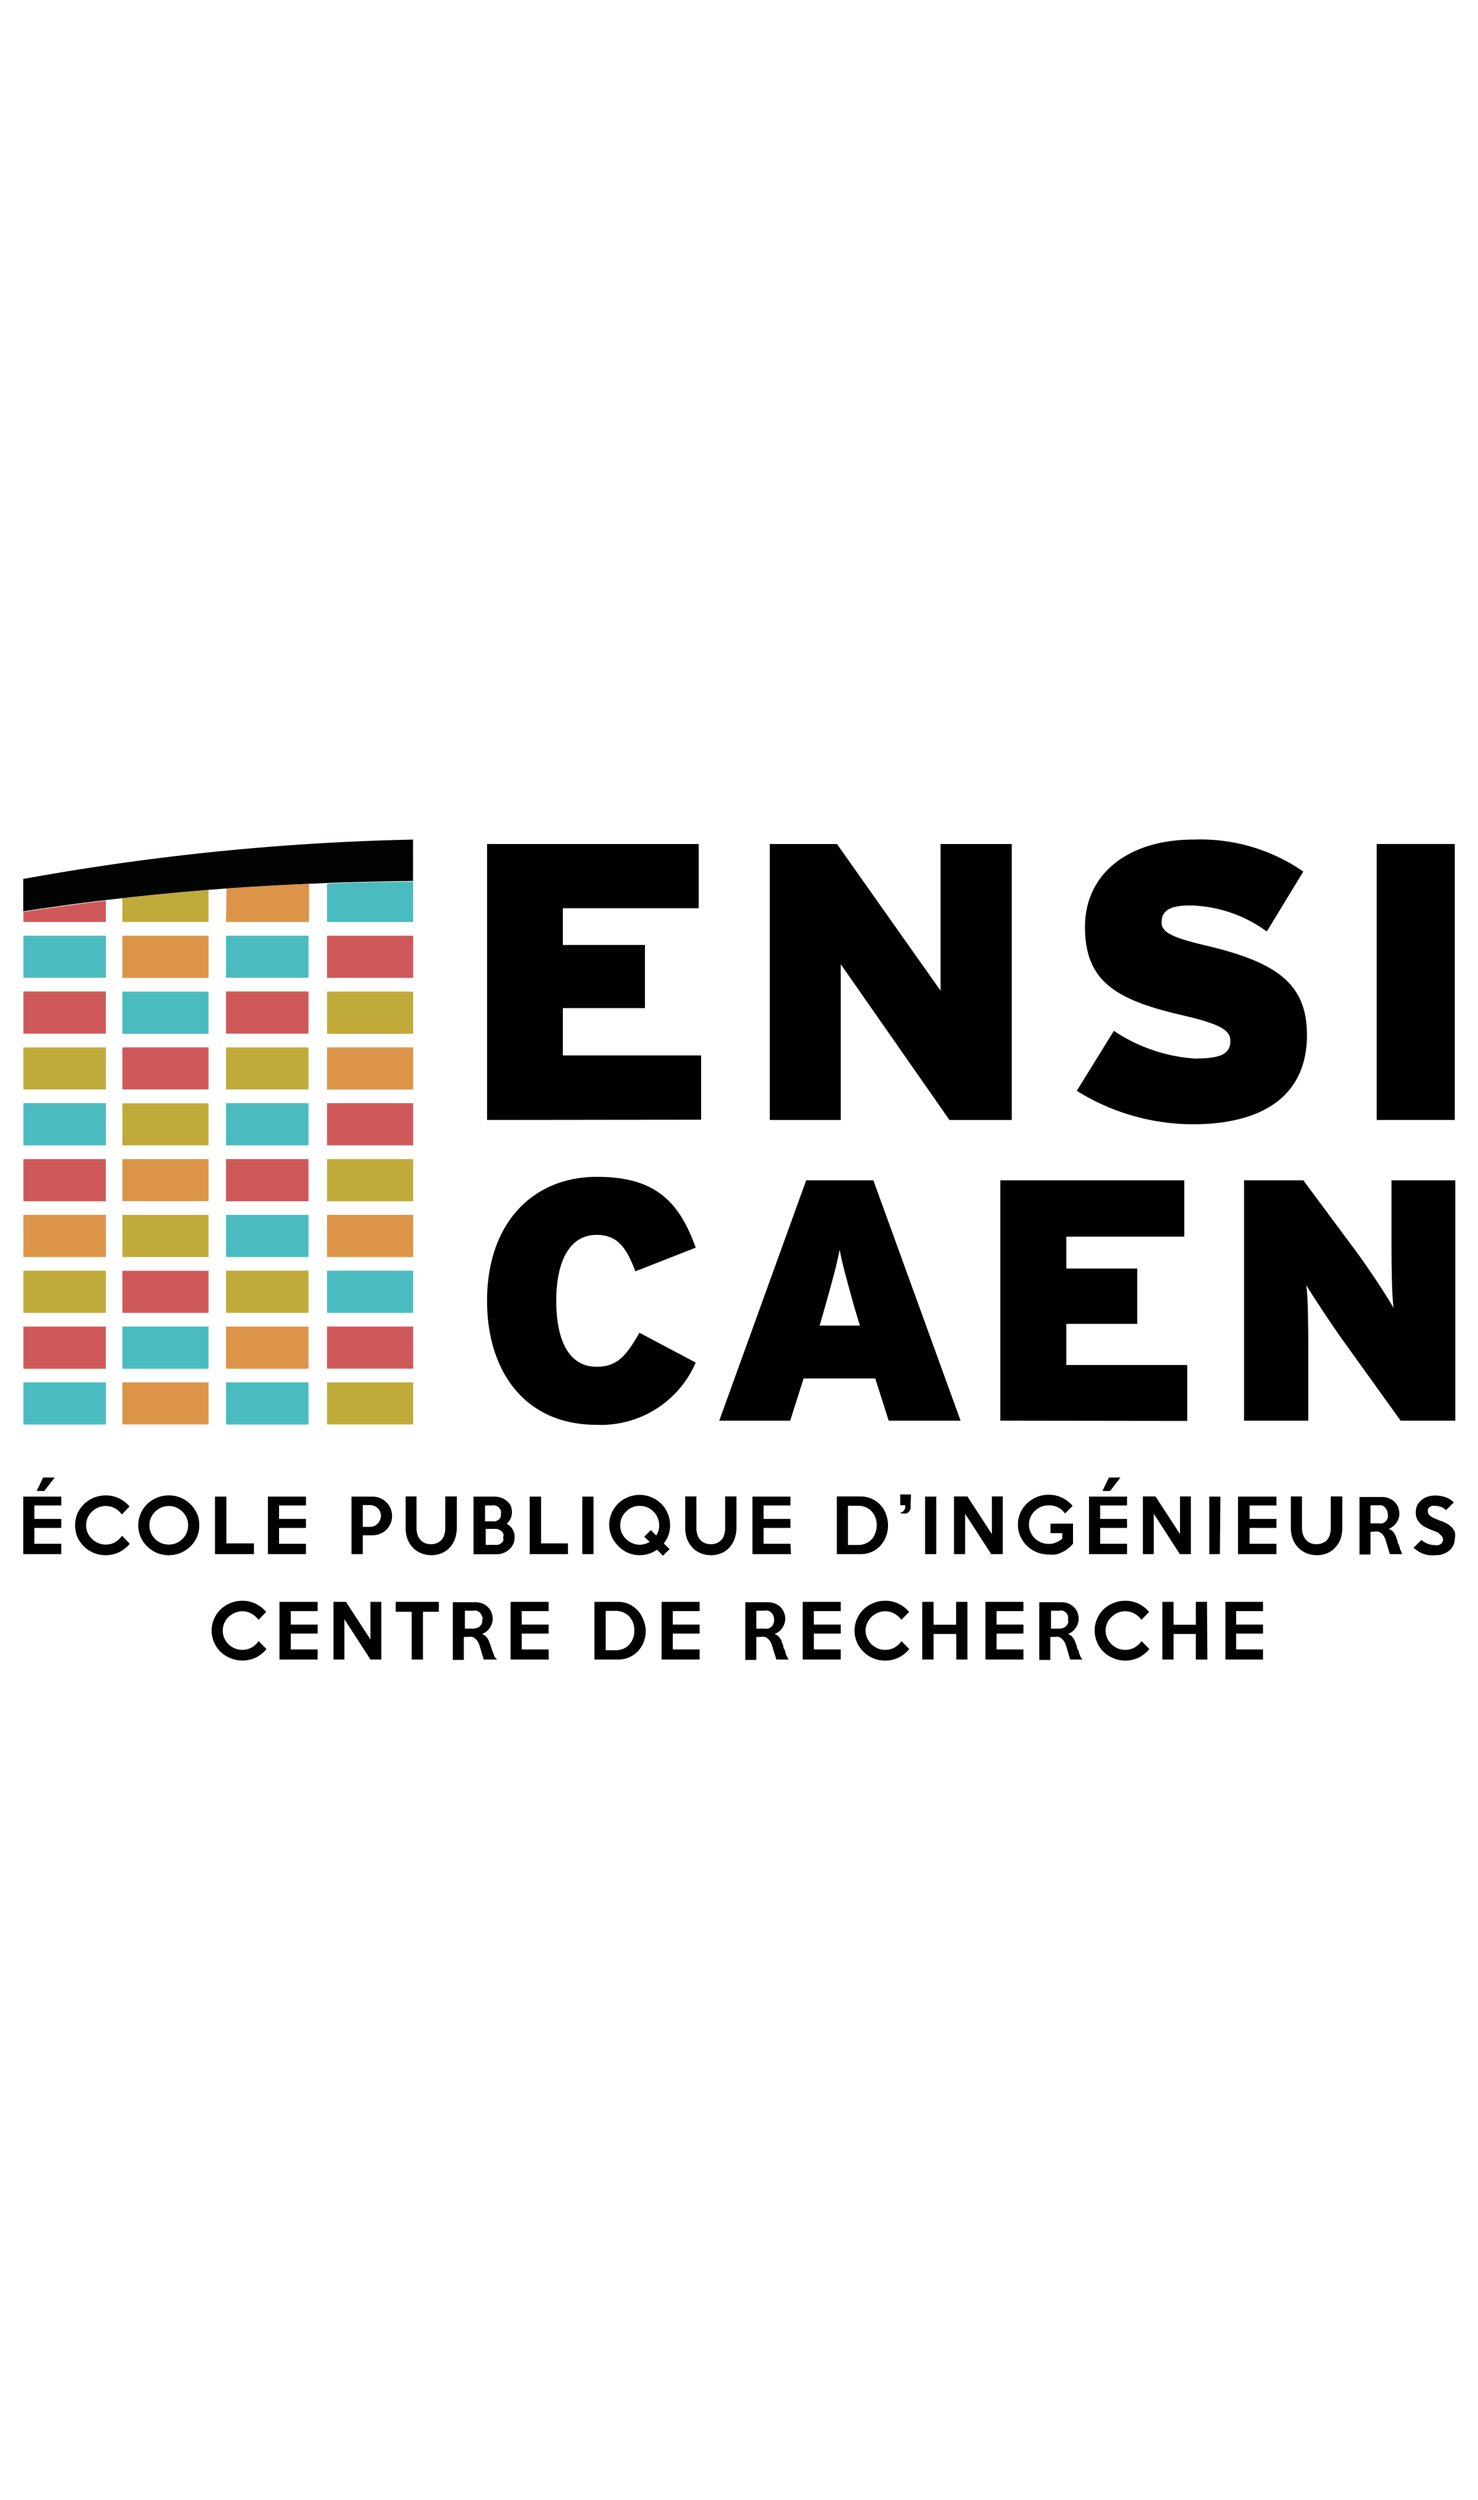 <svg id="Calque_1" data-name="Calque 1" xmlns="http://www.w3.org/2000/svg" viewBox="0 0 110 186"><defs><style>.cls-1{fill:#010101;}.cls-2{fill:#cf5959;}.cls-3{fill:#dc9448;}.cls-4{fill:#4abbbf;}.cls-5{fill:#c0aa3a;}.cls-6{fill:#020303;}</style></defs><path class="cls-1" d="M4.56,115.62H1.73v-4.28H4.56V112h-2v1h2v.67h-2v1.18h2Zm-.49-5.7-.77,1H2.73l.48-1Z"/><path class="cls-1" d="M9.66,114.85a2.46,2.46,0,0,1-.78.62,2.3,2.3,0,0,1-1,.23,2.28,2.28,0,0,1-1.63-.65,2.32,2.32,0,0,1-.49-.7,2.34,2.34,0,0,1,0-1.75,2.32,2.32,0,0,1,.49-.7,2.26,2.26,0,0,1,.73-.48,2.44,2.44,0,0,1,.9-.17,2.3,2.3,0,0,1,1,.23,2.25,2.25,0,0,1,.76.6l-.57.59a1.64,1.64,0,0,0-.52-.46,1.4,1.4,0,0,0-.68-.17,1.52,1.52,0,0,0-.57.11,1.49,1.49,0,0,0-.46.31,1.59,1.59,0,0,0-.32.46,1.47,1.47,0,0,0-.11.56,1.5,1.5,0,0,0,.11.55,1.42,1.42,0,0,0,.32.45,1.33,1.33,0,0,0,.46.31,1.35,1.35,0,0,0,.57.12,1.38,1.38,0,0,0,.7-.18,1.66,1.66,0,0,0,.51-.48Z"/><path class="cls-1" d="M14.83,113.48a2.1,2.1,0,0,1-.17.86,2.25,2.25,0,0,1-.49.71,2.44,2.44,0,0,1-.73.48,2.34,2.34,0,0,1-.88.17,2.23,2.23,0,0,1-1.6-.65,2.16,2.16,0,0,1-.49-.7,2.22,2.22,0,0,1,0-1.75,2.2,2.2,0,0,1,.49-.71,2.33,2.33,0,0,1,2.48-.47,2.26,2.26,0,0,1,.73.48,2.32,2.32,0,0,1,.49.7A2.13,2.13,0,0,1,14.83,113.48Zm-.83,0a1.3,1.3,0,0,0-.11-.56,1.39,1.39,0,0,0-.31-.45,1.52,1.52,0,0,0-.46-.32,1.46,1.46,0,0,0-.55-.11,1.52,1.52,0,0,0-.57.11,1.65,1.65,0,0,0-.46.32,1.57,1.57,0,0,0-.31.45,1.46,1.46,0,0,0,0,1.11,1.45,1.45,0,0,0,.77.77,1.52,1.52,0,0,0,.57.11,1.46,1.46,0,0,0,.55-.11,1.49,1.49,0,0,0,.46-.31,1.44,1.44,0,0,0,.31-.46A1.32,1.32,0,0,0,14,113.48Z"/><path class="cls-1" d="M18.92,115.62H16v-4.28h.85v3.48h2.05v.8Z"/><path class="cls-1" d="M22.77,115.62H19.94v-4.28h2.83V112h-2v1h2v.67h-2v1.18h2Z"/><path class="cls-1" d="M29.18,112.77a1.48,1.48,0,0,1-.11.57,1.56,1.56,0,0,1-.32.47,1.35,1.35,0,0,1-.47.3,1.48,1.48,0,0,1-.57.11H27v1.4h-.84v-4.28h1.55a1.38,1.38,0,0,1,.57.11,1.41,1.41,0,0,1,.46.3,1.42,1.42,0,0,1,.32.45A1.56,1.56,0,0,1,29.18,112.77Zm-.83,0a.81.81,0,0,0-.06-.31.81.81,0,0,0-.42-.42.82.82,0,0,0-.31-.07H27v1.62h.55a.81.81,0,0,0,.31-.06,1.14,1.14,0,0,0,.25-.18,1.06,1.06,0,0,0,.17-.26A.87.87,0,0,0,28.35,112.76Z"/><path class="cls-1" d="M34,111.33v2.33a2.63,2.63,0,0,1-.13.8,2,2,0,0,1-.37.64,1.76,1.76,0,0,1-.6.44,2.06,2.06,0,0,1-1.59,0,1.78,1.78,0,0,1-.61-.43,2,2,0,0,1-.38-.63,2.3,2.3,0,0,1-.13-.79v-2.36H31v2.36a1.35,1.35,0,0,0,.07.46.92.92,0,0,0,.2.38.88.88,0,0,0,.34.26,1.06,1.06,0,0,0,.45.09,1.17,1.17,0,0,0,.48-.09,1,1,0,0,0,.33-.24,1.15,1.15,0,0,0,.2-.38,1.72,1.72,0,0,0,.07-.47v-2.37Z"/><path class="cls-1" d="M38.3,114.39a1.18,1.18,0,0,1-.11.5,1.3,1.3,0,0,1-.72.64,1.18,1.18,0,0,1-.5.1H35.24v-4.29h1.55a1.7,1.7,0,0,1,.51.08,1.27,1.27,0,0,1,.42.25A.94.94,0,0,1,38,112a1.19,1.19,0,0,1,.1.51,1.07,1.07,0,0,1-.1.47,1.1,1.1,0,0,1-.29.38.94.94,0,0,1,.25.18,1.12,1.12,0,0,1,.19.24,1.18,1.18,0,0,1,.12.28A1.35,1.35,0,0,1,38.3,114.39Zm-1-1.82a.6.6,0,0,0-.06-.27.7.7,0,0,0-.15-.19,1,1,0,0,0-.23-.11,1.26,1.26,0,0,0-.27,0h-.49v1.18h.49a1.24,1.24,0,0,0,.27,0,.94.94,0,0,0,.23-.1.65.65,0,0,0,.15-.18A.6.6,0,0,0,37.27,112.57Zm.16,1.77a.49.49,0,0,0,0-.24.45.45,0,0,0-.14-.19.67.67,0,0,0-.2-.12.7.7,0,0,0-.25-.05h-.72v1.19h.62a1.24,1.24,0,0,0,.27,0,.66.66,0,0,0,.24-.11.58.58,0,0,0,.17-.18A.54.54,0,0,0,37.43,114.34Z"/><path class="cls-1" d="M42.32,115.62h-2.9v-4.28h.85v3.48h2v.8Z"/><path class="cls-1" d="M44.17,115.62h-.83v-4.28h.83Z"/><path class="cls-1" d="M49.87,113.48a2.18,2.18,0,0,1-.12.72,2,2,0,0,1-.35.62l.43.43-.49.49-.44-.45a2.11,2.11,0,0,1-.6.3,2.26,2.26,0,0,1-.69.11,2.2,2.2,0,0,1-.88-.18A2.16,2.16,0,0,1,46,115a2.29,2.29,0,0,1-.48-.7,2.17,2.17,0,0,1,0-1.73,2.34,2.34,0,0,1,.48-.71,2.3,2.3,0,0,1,.72-.47,2.24,2.24,0,0,1,1.76,0,2.3,2.3,0,0,1,.72.47,2,2,0,0,1,.48.71A2.12,2.12,0,0,1,49.87,113.48Zm-.81,0a1.47,1.47,0,0,0-.11-.56,1.49,1.49,0,0,0-.31-.46,1.65,1.65,0,0,0-.46-.32,1.56,1.56,0,0,0-.57-.11,1.47,1.47,0,0,0-.56.11,1.52,1.52,0,0,0-.46.32,1.36,1.36,0,0,0-.32.46,1.46,1.46,0,0,0,0,1.11,1.36,1.36,0,0,0,.32.46,1.33,1.33,0,0,0,.46.31,1.31,1.31,0,0,0,.56.12,1.27,1.27,0,0,0,.39-.06,1.19,1.19,0,0,0,.35-.15l-.4-.39.49-.49.4.41A1.37,1.37,0,0,0,49.06,113.48Z"/><path class="cls-1" d="M54.81,111.33v2.33a2.36,2.36,0,0,1-.13.8,2,2,0,0,1-.37.64,1.67,1.67,0,0,1-.6.44,2.06,2.06,0,0,1-1.59,0,1.65,1.65,0,0,1-.6-.43,1.86,1.86,0,0,1-.39-.63,2.3,2.3,0,0,1-.13-.79v-2.36h.83v2.36a1.35,1.35,0,0,0,.07.46.92.92,0,0,0,.2.38.88.88,0,0,0,.34.26,1.08,1.08,0,0,0,.46.09,1.13,1.13,0,0,0,.47-.09,1,1,0,0,0,.33-.24,1,1,0,0,0,.2-.38,1.41,1.41,0,0,0,.07-.47v-2.37Z"/><path class="cls-1" d="M58.87,115.62H56v-4.28h2.83V112h-2v1h2v.67h-2v1.18h2Z"/><path class="cls-1" d="M66.09,113.48a2.31,2.31,0,0,1-.15.83,2,2,0,0,1-.42.68,1.84,1.84,0,0,1-.64.46,2,2,0,0,1-.81.17H62.28v-4.29h1.79a2,2,0,0,1,.81.17,2,2,0,0,1,1.06,1.14A2.36,2.36,0,0,1,66.09,113.48Zm-.84,0a1.69,1.69,0,0,0-.09-.56,1.47,1.47,0,0,0-.28-.47,1.23,1.23,0,0,0-.45-.32,1.46,1.46,0,0,0-.6-.11h-.72v2.92h.72a1.38,1.38,0,0,0,.59-.11,1.23,1.23,0,0,0,.44-.3,1.36,1.36,0,0,0,.28-.46A1.82,1.82,0,0,0,65.25,113.45Z"/><path class="cls-1" d="M67.77,112a.88.88,0,0,1,0,.24,1,1,0,0,1-.11.21.55.55,0,0,1-.19.14.62.62,0,0,1-.25,0h-.11l-.09,0v-.06a.41.41,0,0,0,.25-.15.39.39,0,0,0,.1-.27.2.2,0,0,0,0-.07s0,0,0-.06H67v-.8h.8Z"/><path class="cls-1" d="M69.68,115.62h-.83v-4.28h.83Z"/><path class="cls-1" d="M74.58,115.62h-.81l-1.94-3v3H71v-4.29H72l1.82,2.8v-2.8h.81v4.29Z"/><path class="cls-1" d="M79.87,114.83a2.45,2.45,0,0,1-.4.39,2.07,2.07,0,0,1-.45.27,2,2,0,0,1-.47.16,2.81,2.81,0,0,1-.49,0,2.35,2.35,0,0,1-.89-.17,2.29,2.29,0,0,1-.73-.47,2.4,2.4,0,0,1-.5-.71,2.16,2.16,0,0,1-.18-.88,2.12,2.12,0,0,1,.18-.87,2.16,2.16,0,0,1,.49-.7,2.48,2.48,0,0,1,.74-.48,2.35,2.35,0,0,1,.89-.17,2.27,2.27,0,0,1,1,.23,2.5,2.5,0,0,1,.77.6l-.57.57a1.39,1.39,0,0,0-.54-.47,1.6,1.6,0,0,0-.67-.14,1.56,1.56,0,0,0-.57.11,1.67,1.67,0,0,0-.47.31,1.39,1.39,0,0,0-.31.45,1.34,1.34,0,0,0-.12.56,1.31,1.31,0,0,0,.12.56,1.44,1.44,0,0,0,.31.46,1.67,1.67,0,0,0,.47.31,1.56,1.56,0,0,0,.57.11,1.26,1.26,0,0,0,.55-.11,1.67,1.67,0,0,0,.46-.28v-.41h-.88v-.71h1.68v1.43Z"/><path class="cls-1" d="M83.88,115.62H81.05v-4.28h2.83V112h-2v1h2v.67h-2v1.18h2Zm-.49-5.7-.77,1h-.57l.48-1Z"/><path class="cls-1" d="M88.62,115.62h-.81l-1.94-3v3h-.81v-4.29H86l1.82,2.8v-2.8h.81v4.29Z"/><path class="cls-1" d="M90.79,115.62H90v-4.28h.83Z"/><path class="cls-1" d="M95,115.62H92.14v-4.28H95V112H93v1h2v.67H93v1.18h2Z"/><path class="cls-1" d="M99.9,111.33v2.33a2.63,2.63,0,0,1-.12.8,1.88,1.88,0,0,1-.38.64,1.72,1.72,0,0,1-.59.44,2.08,2.08,0,0,1-1.6,0,1.83,1.83,0,0,1-1-1.06,2.3,2.3,0,0,1-.14-.79v-2.36h.83v2.36a1.64,1.64,0,0,0,.07.46,1.07,1.07,0,0,0,.21.38.93.93,0,0,0,.33.26,1.14,1.14,0,0,0,.46.09,1.13,1.13,0,0,0,.47-.09,1,1,0,0,0,.34-.24,1.37,1.37,0,0,0,.2-.38,1.73,1.73,0,0,0,.06-.47v-2.37Z"/><path class="cls-1" d="M104.36,115.62h-.92l-.3-1a1.48,1.48,0,0,0-.12-.29,1.06,1.06,0,0,0-.17-.23.87.87,0,0,0-.25-.15.82.82,0,0,0-.33,0H102v1.7h-.82v-4.28h1.69a1.25,1.25,0,0,1,.51.1,1.15,1.15,0,0,1,.67.65,1.29,1.29,0,0,1,.1.48,1.15,1.15,0,0,1-.06.37,1.29,1.29,0,0,1-.17.33,1.23,1.23,0,0,1-.25.26,1,1,0,0,1-.32.18.93.93,0,0,1,.33.21,1.27,1.27,0,0,1,.2.34,1.07,1.07,0,0,1,.07.19l.07.19c0,.06,0,.13.07.21l.09.25c0,.12.07.22.11.31A1.13,1.13,0,0,0,104.36,115.62Zm-1.08-3a.6.6,0,0,0-.06-.27.8.8,0,0,0-.15-.21.7.7,0,0,0-.23-.15.87.87,0,0,0-.28,0H102v1.34h.6a.87.87,0,0,0,.28,0,.65.65,0,0,0,.23-.13.8.8,0,0,0,.15-.21A.6.6,0,0,0,103.28,112.62Z"/><path class="cls-1" d="M108.27,114.49a1,1,0,0,1-.1.46,1.24,1.24,0,0,1-.29.39,1.43,1.43,0,0,1-.45.26,1.48,1.48,0,0,1-.57.1,3.84,3.84,0,0,1-.5,0,2.58,2.58,0,0,1-.42-.1,2.53,2.53,0,0,1-.37-.18,4.33,4.33,0,0,1-.37-.27l.59-.59a1.66,1.66,0,0,0,.5.3,1.51,1.51,0,0,0,.53.09.59.59,0,0,0,.23,0,.51.51,0,0,0,.18-.09.53.53,0,0,0,.12-.14.38.38,0,0,0,0-.36.46.46,0,0,0-.13-.16A1.63,1.63,0,0,0,107,114l-.44-.17a4.68,4.68,0,0,1-.45-.2,1.5,1.5,0,0,1-.38-.26,1.41,1.41,0,0,1-.27-.37,1.22,1.22,0,0,1-.09-.49,1.25,1.25,0,0,1,.1-.51,1.3,1.3,0,0,1,.31-.39,1.26,1.26,0,0,1,.44-.25,1.63,1.63,0,0,1,.55-.1,2.45,2.45,0,0,1,.83.13,1.71,1.71,0,0,1,.6.38l-.58.58a1.13,1.13,0,0,0-.36-.24,1.26,1.26,0,0,0-.46-.08.56.56,0,0,0-.23,0,.55.55,0,0,0-.3.24.41.41,0,0,0,0,.18.45.45,0,0,0,.19.34,1.6,1.6,0,0,0,.27.16l.42.17a2.59,2.59,0,0,1,.55.24,1.48,1.48,0,0,1,.38.3,1,1,0,0,1,.21.36A1.33,1.33,0,0,1,108.27,114.49Z"/><path class="cls-1" d="M19.83,122.68a2.29,2.29,0,0,1-.78.63,2.36,2.36,0,0,1-2.63-.42,2.2,2.2,0,0,1-.49-.71,2.19,2.19,0,0,1,0-1.74,2.2,2.2,0,0,1,.49-.71,2.33,2.33,0,0,1,1.62-.64,2.12,2.12,0,0,1,1,.23,2.29,2.29,0,0,1,.77.6l-.57.59a1.64,1.64,0,0,0-.52-.46,1.37,1.37,0,0,0-.69-.18,1.34,1.34,0,0,0-.56.12,1.67,1.67,0,0,0-.47.31,1.49,1.49,0,0,0-.31.46,1.43,1.43,0,0,0,0,1.1,1.62,1.62,0,0,0,.31.46,1.67,1.67,0,0,0,.47.31,1.33,1.33,0,0,0,.56.11,1.39,1.39,0,0,0,.71-.18,1.63,1.63,0,0,0,.51-.47Z"/><path class="cls-1" d="M23.64,123.46H20.8v-4.29h2.84v.69h-2v1h2v.67h-2v1.18h2Z"/><path class="cls-1" d="M28.38,123.46h-.81l-1.94-3v3h-.81v-4.29h.93l1.82,2.8v-2.8h.81Z"/><path class="cls-1" d="M32.66,119.91H31.48v3.55h-.84v-3.55H29.45v-.74h3.21Z"/><path class="cls-1" d="M37,123.46H36l-.3-1a1.26,1.26,0,0,0-.12-.29.84.84,0,0,0-.18-.23.6.6,0,0,0-.24-.16,1,1,0,0,0-.33,0h-.31v1.71h-.82v-4.29h1.69a1.44,1.44,0,0,1,.51.09,1.2,1.2,0,0,1,.4.26,1.05,1.05,0,0,1,.27.39,1.3,1.3,0,0,1,.1.49,1,1,0,0,1-.06.36,1.29,1.29,0,0,1-.17.33,1.27,1.27,0,0,1-.25.27,1.23,1.23,0,0,1-.32.17.83.83,0,0,1,.33.22,1.13,1.13,0,0,1,.2.34,1.34,1.34,0,0,1,.07.18,1.46,1.46,0,0,0,.07.19c0,.07.05.14.07.22s.06.16.09.25.08.22.11.3A1.23,1.23,0,0,0,37,123.46Zm-1.08-3a.6.6,0,0,0-.06-.27.71.71,0,0,0-.15-.22.68.68,0,0,0-.23-.14.66.66,0,0,0-.28,0h-.6v1.33h.6a.74.74,0,0,0,.51-.17.8.8,0,0,0,.15-.21A.6.6,0,0,0,35.88,120.46Z"/><path class="cls-1" d="M40.84,123.46H38v-4.29h2.83v.69h-2v1h2v.67h-2v1.18h2Z"/><path class="cls-1" d="M48.06,121.31a2.32,2.32,0,0,1-.15.84,2.16,2.16,0,0,1-.42.68,2,2,0,0,1-1.45.63h-1.8v-4.29H46a1.84,1.84,0,0,1,.81.17,2,2,0,0,1,.64.46,2,2,0,0,1,.42.68A2.31,2.31,0,0,1,48.06,121.31Zm-.85,0a1.37,1.37,0,0,0-.09-.57,1.3,1.3,0,0,0-.72-.78,1.46,1.46,0,0,0-.6-.12h-.72v2.93h.72a1.59,1.59,0,0,0,.59-.11,1.25,1.25,0,0,0,.44-.31,1.42,1.42,0,0,0,.28-.46A1.54,1.54,0,0,0,47.21,121.29Z"/><path class="cls-1" d="M52.07,123.46H49.24v-4.29h2.83v.69h-2v1h2v.67h-2v1.18h2Z"/><path class="cls-1" d="M58.69,123.46h-.91l-.31-1a1.26,1.26,0,0,0-.12-.29.81.81,0,0,0-.17-.23.78.78,0,0,0-.24-.16,1.16,1.16,0,0,0-.34,0h-.31v1.71h-.82v-4.29h1.69a1.44,1.44,0,0,1,.51.09,1.25,1.25,0,0,1,.41.26,1.16,1.16,0,0,1,.26.39,1.13,1.13,0,0,1,.1.49,1,1,0,0,1-.06.36,1.26,1.26,0,0,1-.16.33,1.33,1.33,0,0,1-.26.27,1.09,1.09,0,0,1-.32.17.71.71,0,0,1,.33.22,1,1,0,0,1,.21.34l.06.18a1.46,1.46,0,0,1,.07.19c0,.07,0,.14.08.22l.08.25c0,.12.08.22.11.3A2.51,2.51,0,0,0,58.69,123.46Zm-1.08-3a.6.6,0,0,0-.06-.27.48.48,0,0,0-.15-.22.59.59,0,0,0-.23-.14.64.64,0,0,0-.28,0h-.6v1.33h.6a.82.82,0,0,0,.28,0,.73.73,0,0,0,.23-.13.51.51,0,0,0,.15-.21A.6.6,0,0,0,57.61,120.46Z"/><path class="cls-1" d="M62.57,123.46H59.74v-4.29h2.83v.69h-2v1h2v.67h-2v1.18h2Z"/><path class="cls-1" d="M67.67,122.68a2.29,2.29,0,0,1-.78.63,2.24,2.24,0,0,1-1,.23,2.27,2.27,0,0,1-2.11-1.36,2.19,2.19,0,0,1,0-1.74,2.2,2.2,0,0,1,.49-.71,2.23,2.23,0,0,1,.73-.47,2.21,2.21,0,0,1,.89-.17,2.12,2.12,0,0,1,1,.23,2.29,2.29,0,0,1,.77.6l-.58.59a1.51,1.51,0,0,0-.51-.46,1.37,1.37,0,0,0-.69-.18,1.31,1.31,0,0,0-.56.12,1.67,1.67,0,0,0-.47.31,1.49,1.49,0,0,0-.31.46,1.32,1.32,0,0,0,0,1.1,1.62,1.62,0,0,0,.31.46,1.67,1.67,0,0,0,.47.31,1.3,1.3,0,0,0,.56.11,1.39,1.39,0,0,0,.71-.18,1.5,1.5,0,0,0,.5-.47Z"/><path class="cls-1" d="M72,123.46h-.83v-1.9H69.48v1.9h-.84v-4.29h.84v1.7h1.68v-1.7H72Z"/><path class="cls-1" d="M76.17,123.46H73.34v-4.29h2.83v.69h-2v1h2v.67h-2v1.18h2Z"/><path class="cls-1" d="M80.57,123.46h-.92l-.3-1a1.26,1.26,0,0,0-.12-.29.84.84,0,0,0-.18-.23.67.67,0,0,0-.24-.16,1.09,1.09,0,0,0-.33,0h-.31v1.71h-.82v-4.29H79a1.44,1.44,0,0,1,.51.09,1.2,1.2,0,0,1,.4.26,1.05,1.05,0,0,1,.27.39,1.3,1.3,0,0,1,.1.49,1,1,0,0,1-.06.36,1.29,1.29,0,0,1-.17.33,1.27,1.27,0,0,1-.25.27,1.41,1.41,0,0,1-.32.17.83.83,0,0,1,.33.22,1.13,1.13,0,0,1,.2.34,1.34,1.34,0,0,1,.07.18,1.46,1.46,0,0,0,.07.19c0,.07,0,.14.07.22s.06.16.09.25a2.45,2.45,0,0,0,.11.3A1.23,1.23,0,0,0,80.57,123.46Zm-1.09-3a.59.59,0,0,0,0-.27.71.71,0,0,0-.15-.22.68.68,0,0,0-.23-.14.66.66,0,0,0-.28,0h-.6v1.33h.6a.74.74,0,0,0,.51-.17.8.8,0,0,0,.15-.21A.59.59,0,0,0,79.48,120.46Z"/><path class="cls-1" d="M85.54,122.68a2.49,2.49,0,0,1-.78.63,2.3,2.3,0,0,1-1,.23,2.26,2.26,0,0,1-.9-.18,2.23,2.23,0,0,1-.73-.47,2.17,2.17,0,0,1-.48-.71,2.19,2.19,0,0,1,0-1.74,2.17,2.17,0,0,1,.48-.71,2.33,2.33,0,0,1,1.63-.64,2.17,2.17,0,0,1,1,.23,2.25,2.25,0,0,1,.76.6l-.57.59a1.51,1.51,0,0,0-.51-.46,1.37,1.37,0,0,0-.69-.18,1.39,1.39,0,0,0-.57.12,1.49,1.49,0,0,0-.46.31,1.36,1.36,0,0,0-.32.46,1.39,1.39,0,0,0,.32,1.56,1.49,1.49,0,0,0,.46.31,1.38,1.38,0,0,0,.57.11,1.35,1.35,0,0,0,.7-.18,1.63,1.63,0,0,0,.51-.47Z"/><path class="cls-1" d="M89.86,123.46H89v-1.9H87.34v1.9h-.83v-4.29h.83v1.7H89v-1.7h.83Z"/><path class="cls-1" d="M94,123.46H91.2v-4.29H94v.69H92v1h2v.67H92v1.18h2Z"/><path class="cls-1" d="M36.25,83.32V62.79H52v4.78H41.89V70.3H48V75H41.89v3.52H52.18v4.78Z"/><path class="cls-1" d="M70.66,83.32,62.57,71.73V83.32H57.29V62.79h5L70,73.7V62.79H75.3V83.32Z"/><path class="cls-1" d="M88.79,83.64a16.35,16.35,0,0,1-8.65-2.49l2.76-4.46a12.32,12.32,0,0,0,6,2.06c2,0,2.67-.36,2.67-1.32,0-.77-.73-1.24-3.49-1.88-5-1.15-7.33-2.5-7.33-6.6,0-3.88,3.14-6.49,8.09-6.49A13.47,13.47,0,0,1,97,64.84L94.28,69.3a10,10,0,0,0-5.72-1.94c-1.7,0-2.11.53-2.11,1.26s.73,1.12,3.37,1.74C95,71.59,97.27,73.17,97.27,77,97.27,81.71,93.72,83.64,88.79,83.64Z"/><path class="cls-1" d="M102.46,83.32V62.79h5.81V83.32Z"/><path class="cls-1" d="M44.4,106c-5.31,0-8.15-3.94-8.15-9.23,0-5.74,3.37-9.22,8.18-9.22,4.39,0,6.13,1.89,7.35,5.27l-4.49,1.76c-.64-1.66-1.26-2.71-2.89-2.71-2.07,0-3,2.07-3,4.9s.87,4.91,3,4.91c1.56,0,2.22-.84,3.19-2.53l4.19,2.22A7.69,7.69,0,0,1,44.4,106Z"/><path class="cls-1" d="M66.14,105.69l-1-3.14H59.81l-1,3.14H53.53L60,87.81h5l6.49,17.88Zm-2.5-8.25c-.64-2.29-.92-3.27-1.15-4.47-.23,1.2-.51,2.2-1.15,4.47L61,98.62h3Z"/><path class="cls-1" d="M74.45,105.69V87.81H88.14V92H79.36v2.37h5.28v4.12H79.36v3.06h9v4.16Z"/><path class="cls-1" d="M104.24,105.69,100,99.79c-.79-1.09-2.32-3.39-2.78-4.19.13.8.15,3.17.15,4.63v5.46H92.59V87.81H97l3.93,5.29c.82,1.1,2.4,3.48,2.79,4.22-.13-.8-.16-3.17-.16-4.63V87.81h4.75v17.88Z"/><rect class="cls-2" x="16.82" y="73.76" width="6.14" height="3.14"/><rect class="cls-2" x="9.11" y="77.92" width="6.41" height="3.13"/><rect class="cls-2" x="24.34" y="82.07" width="6.41" height="3.14"/><rect class="cls-3" x="24.34" y="77.92" width="6.41" height="3.14"/><rect class="cls-3" x="9.11" y="69.61" width="6.41" height="3.14"/><rect class="cls-4" x="16.82" y="69.61" width="6.14" height="3.13"/><rect class="cls-5" x="16.82" y="77.92" width="6.14" height="3.13"/><rect class="cls-2" x="24.34" y="69.61" width="6.41" height="3.14"/><rect class="cls-5" x="24.34" y="73.77" width="6.41" height="3.14"/><rect class="cls-5" x="9.11" y="82.08" width="6.41" height="3.13"/><rect class="cls-4" x="9.11" y="73.77" width="6.41" height="3.14"/><rect class="cls-4" x="16.82" y="82.07" width="6.14" height="3.14"/><rect class="cls-2" x="24.34" y="98.69" width="6.41" height="3.13"/><rect class="cls-3" x="9.11" y="102.84" width="6.41" height="3.13"/><rect class="cls-2" x="16.82" y="86.23" width="6.14" height="3.14"/><rect class="cls-3" x="16.82" y="98.69" width="6.14" height="3.14"/><rect class="cls-3" x="9.11" y="86.23" width="6.41" height="3.13"/><rect class="cls-3" x="24.34" y="90.38" width="6.41" height="3.14"/><rect class="cls-2" x="9.11" y="94.54" width="6.41" height="3.13"/><rect class="cls-4" x="16.82" y="90.38" width="6.14" height="3.14"/><rect class="cls-5" x="9.11" y="90.38" width="6.41" height="3.14"/><rect class="cls-5" x="16.82" y="94.53" width="6.14" height="3.14"/><rect class="cls-5" x="24.34" y="102.84" width="6.41" height="3.13"/><rect class="cls-5" x="24.34" y="86.23" width="6.41" height="3.14"/><rect class="cls-4" x="16.82" y="102.84" width="6.14" height="3.14"/><rect class="cls-2" x="1.74" y="73.76" width="6.14" height="3.14"/><rect class="cls-4" x="1.74" y="69.61" width="6.14" height="3.13"/><rect class="cls-5" x="1.74" y="77.92" width="6.14" height="3.13"/><rect class="cls-4" x="1.74" y="82.07" width="6.14" height="3.14"/><rect class="cls-2" x="1.74" y="86.23" width="6.14" height="3.14"/><rect class="cls-2" x="1.74" y="98.69" width="6.14" height="3.14"/><rect class="cls-3" x="1.74" y="90.38" width="6.14" height="3.14"/><rect class="cls-5" x="1.74" y="94.53" width="6.14" height="3.14"/><rect class="cls-4" x="1.74" y="102.84" width="6.14" height="3.14"/><rect class="cls-4" x="24.34" y="94.53" width="6.41" height="3.14"/><rect class="cls-4" x="9.11" y="98.69" width="6.41" height="3.14"/><path class="cls-3" d="M16.82,68.59H23V65.75c-2,.09-4,.2-6.14.35Z"/><path class="cls-5" d="M9.11,68.59h6.41V66.2c-2.1.17-4.24.37-6.41.62Z"/><path class="cls-4" d="M24.34,68.59h6.41v-3q-3.08,0-6.41.15Z"/><path class="cls-2" d="M1.74,68.59H7.88V67q-3,.36-6.14.84Z"/><path class="cls-6" d="M1.73,65.39V67.8h0q3.11-.48,6.14-.84l1.23-.14c2.17-.25,4.31-.45,6.41-.62l1.3-.1c2.1-.15,4.15-.26,6.14-.35l1.38-.06q3.33-.12,6.41-.15h0V62.46A183.65,183.65,0,0,0,1.73,65.39Z"/></svg>